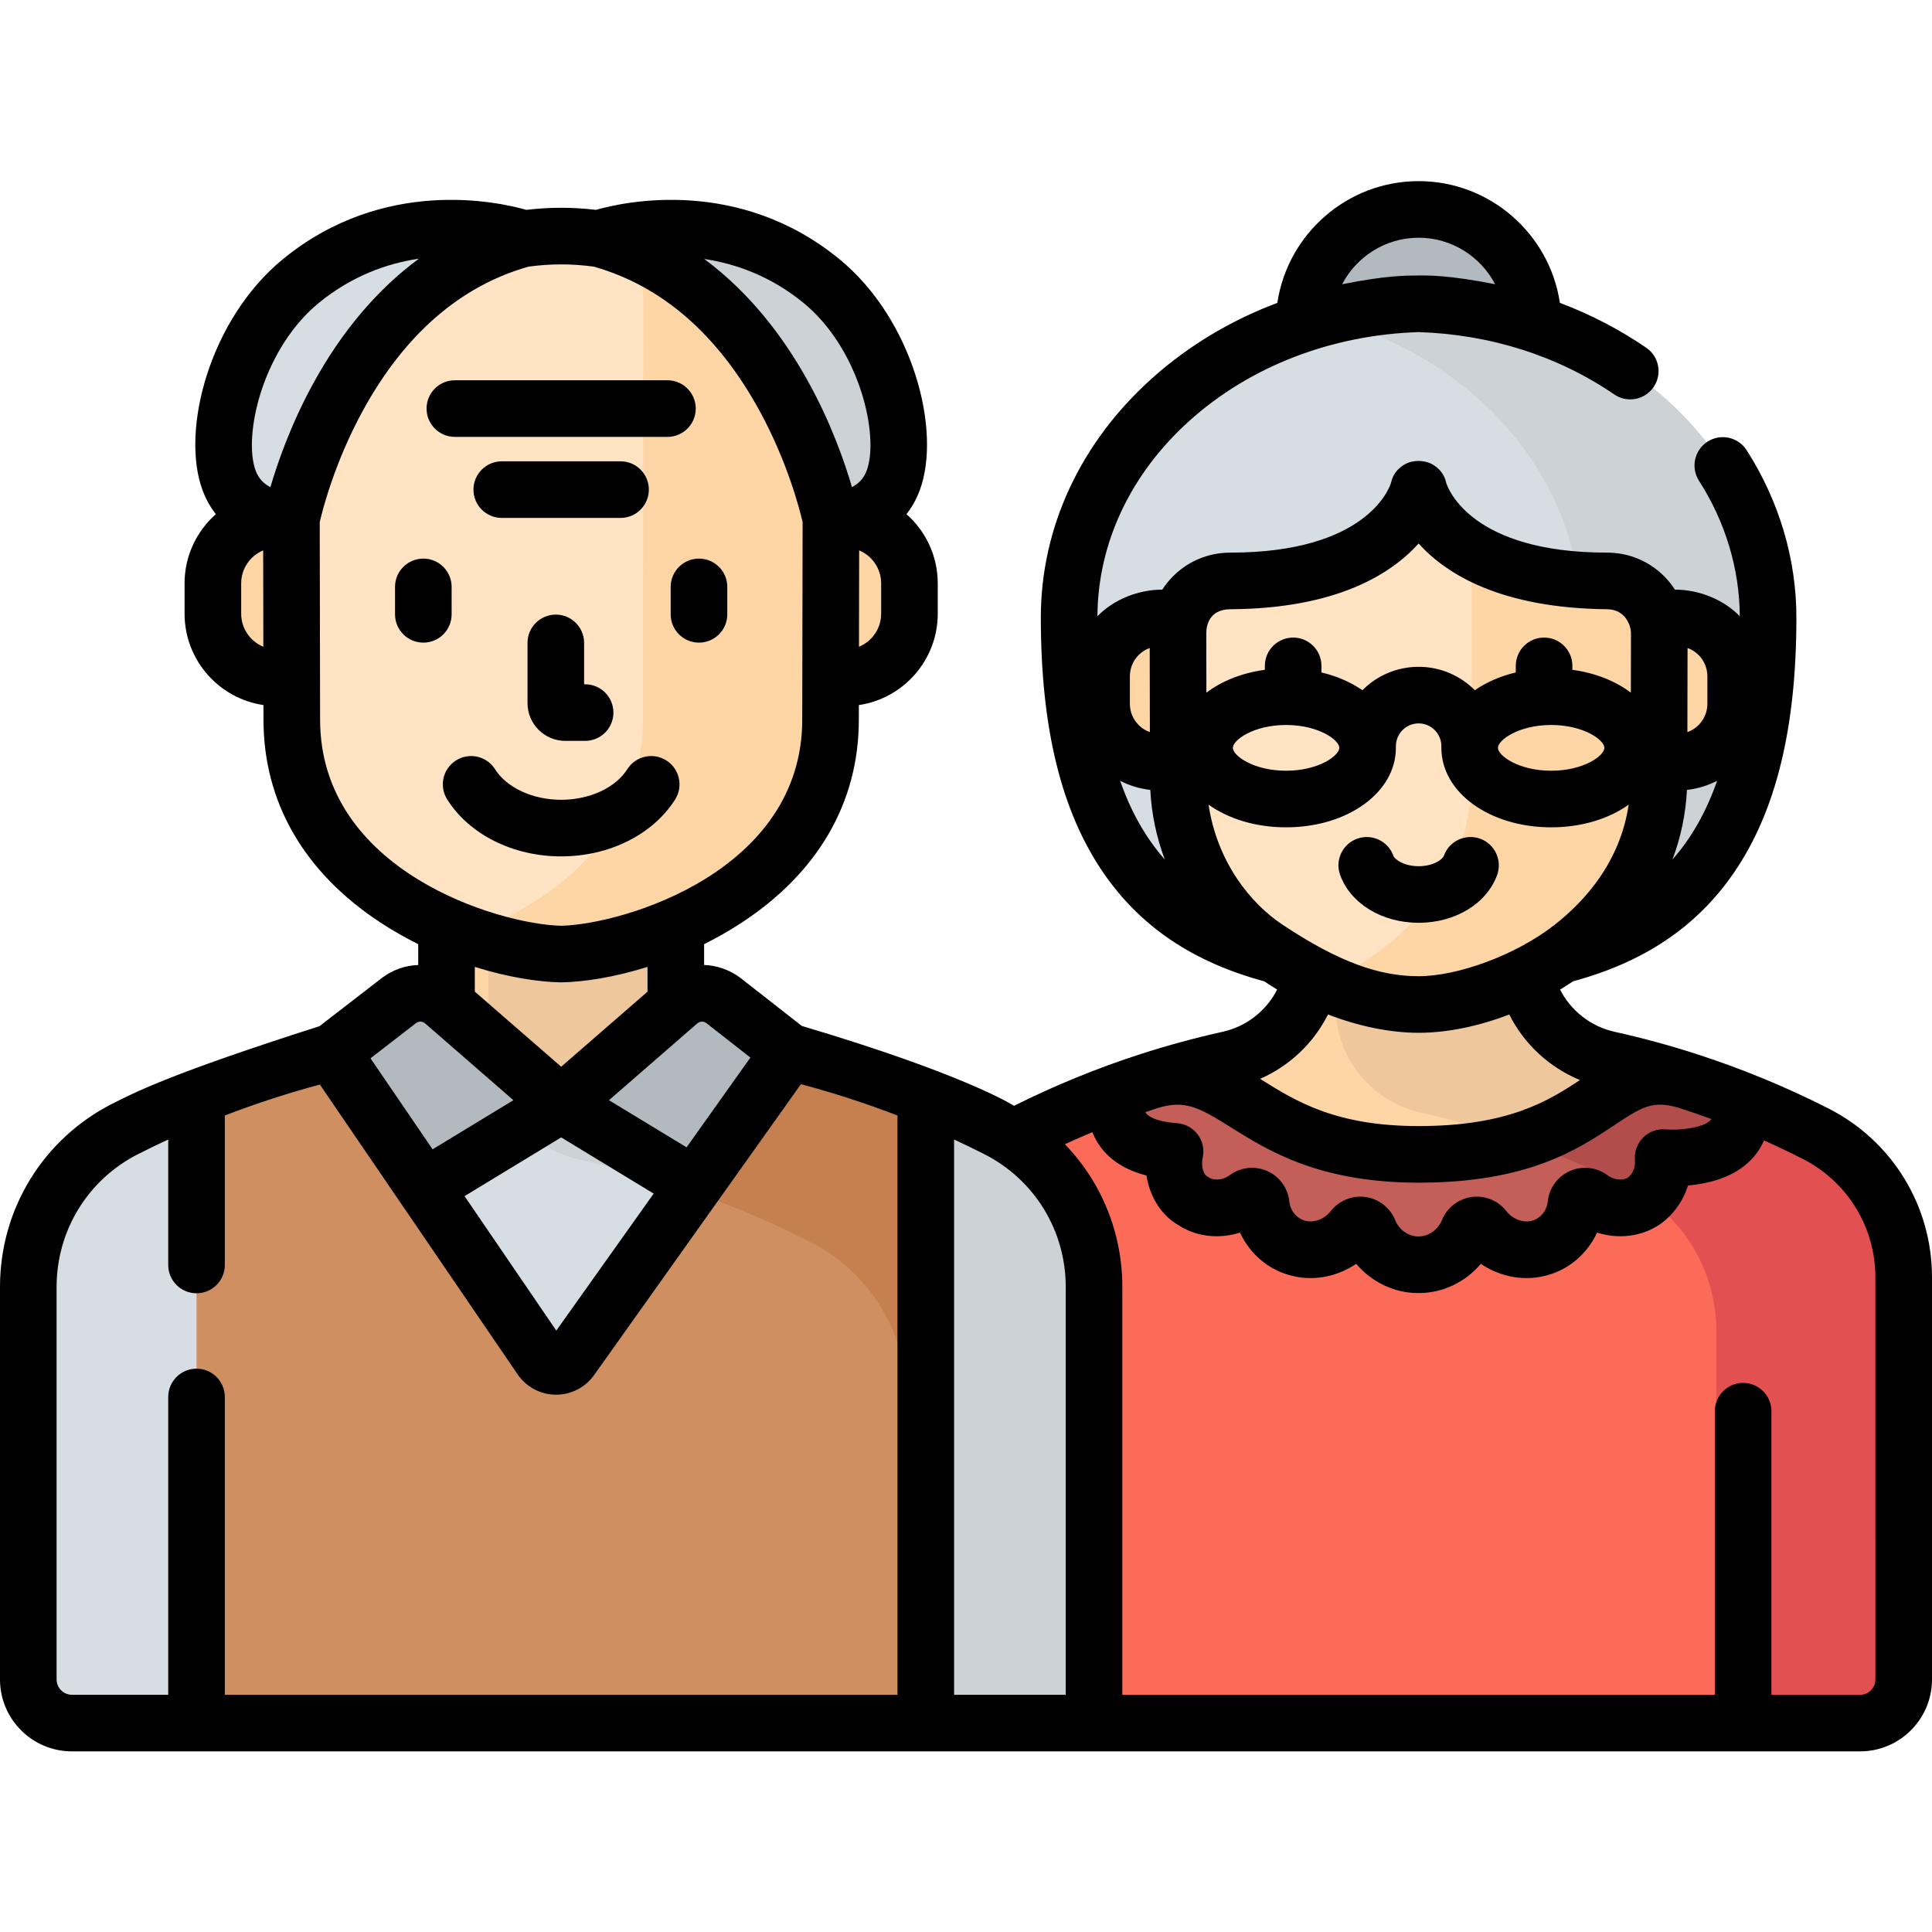 <svg height="512pt" viewBox="0 -48 512.001 512" width="512pt" xmlns="http://www.w3.org/2000/svg"><path d="m481.094 252.402c-17.582-8.926-36.012-15.473-54.84-19.648-13.211-2.926-22.645-14.578-22.645-28.109v-24.797h-55.316v24.797c0 13.531-9.434 25.184-22.645 28.109-18.828 4.176-37.258 10.723-54.84 19.648-14.359 7.289-23.406 22.027-23.406 38.133v118.098h245.543c6.383 0 11.555-5.176 11.555-11.555v-106.543c0-16.105-9.047-30.844-23.406-38.133zm0 0" fill="#fed6a6"/><path d="m481.094 252.402c-10.945-5.559-22.223-10.191-33.719-13.906-23.254-7.219-22.504 19.422-71.426 19.422-45.375 0-48.172-26.641-71.422-19.422-11.496 3.715-22.773 8.348-33.719 13.906-14.359 7.289-23.406 22.027-23.406 38.133v118.098h245.543c6.383 0 11.555-5.176 11.555-11.555v-106.543c0-16.105-9.047-30.844-23.406-38.133zm0 0" fill="#fc6a58"/><path d="m481.094 252.402c-10.945-5.559-22.223-10.191-33.719-13.906-17.863-5.547-21.562 8.891-44.5 15.883 9.715 3.391 19.266 7.43 28.57 12.152 14.359 7.289 23.406 22.027 23.406 38.133v103.965h38.094c.402 0 .793-.02 1.184-.059.387-.039.77-.098 1.145-.176.379-.074.746-.172 1.109-.285.324-.102.641-.219.957-.348.09-.039.184-.082.273-.121.23-.102.453-.211.672-.324.09-.047.18-.094.266-.141.289-.16.578-.332.852-.516l.008-.008c.277-.184.539-.387.797-.594.078-.062.152-.129.227-.191.188-.16.371-.324.547-.496.07-.07.141-.137.211-.207.492-.5.941-1.043 1.336-1.629.414-.613.773-1.27 1.066-1.961.586-1.383.906-2.902.906-4.5v-106.539c0-16.105-9.047-30.844-23.406-38.133zm0 0" fill="#e35052"/><path d="m406.309 37.859c0 16.766-13.594 30.355-30.359 30.355s-30.355-13.59-30.355-30.355 13.59-30.359 30.355-30.359 30.359 13.594 30.359 30.359zm0 0" fill="#b2b9bf"/><path d="m375.949 32.504c-51.453 1.555-92.617 38.195-92.617 83.168 0 78.715 41.164 93.094 92.617 93.676 51.457-.582 92.621-14.961 92.621-93.676-.004-44.973-41.164-81.613-92.621-83.168zm0 0" fill="#d7dee3"/><path d="m375.949 32.504c-8.609.262-16.93 1.508-24.82 3.609 39.254 10.449 67.793 42.109 67.793 79.559 0 65.539-28.539 86.477-67.793 91.984 7.891 1.109 16.211 1.598 24.82 1.691 51.457-.582 92.617-14.961 92.617-93.676 0-44.973-41.16-81.613-92.617-83.168zm0 0" fill="#ccd2d6"/><path d="m317.43 115.758h-10.059c-8.531 0-15.441 6.918-15.441 15.453v7.309c0 8.531 6.91 15.449 15.441 15.449h10.059zm0 0" fill="#fed6a6"/><path d="m434.473 115.758h10.059c8.531 0 15.441 6.918 15.441 15.453v7.309c0 8.531-6.91 15.449-15.441 15.449h-10.059zm0 0" fill="#fed6a6"/><path d="m425.895 105.953c-44.137 0-49.918-24.199-49.918-24.199s-.012.008-.027.012c-.012-.004-.023-.012-.023-.012s-5.781 24.199-49.918 24.199c-7.637 0-13.844 6.141-13.828 13.777.027 15.605.07 38.309.07 38.309 0 39.438 39.934 60.164 63.695 60.164h.004.008c23.762 0 63.695-20.727 63.695-60.164 0 0 .043-22.703.07-38.309.016-7.637-6.195-13.777-13.828-13.777zm0 0" fill="#ffe3c2"/><path d="m425.895 105.953c-17.078 0-28.395-3.625-35.875-8.066-.02 27.992-.035 60.152-.035 60.152 0 27.336-19.184 45.676-38.867 54.359 8.719 3.848 17.535 5.805 24.828 5.805h.004.008c23.762 0 63.695-20.723 63.695-60.164 0 0 .043-22.699.07-38.309.016-7.637-6.195-13.777-13.828-13.777zm0 0" fill="#fed6a6"/><path d="m264.215 251.156c-72.594-36.852-158.41-36.852-231 0-15.777 8.008-25.715 24.195-25.715 41.891v104.031c0 6.383 5.172 11.555 11.555 11.555h270.875v-115.586c-.004-17.695-9.941-33.883-25.715-41.891zm0 0" fill="#d7dee3"/><path d="m264.215 251.156c-42.184-21.414-88.832-30.359-134.758-26.887v4.977c0 14.484 10.094 26.992 24.242 30.09 20.906 4.578 41.367 11.812 60.875 21.715 15.762 7.879 25.715 23.988 25.715 41.605v85.973h49.641v-115.582c-.004-17.695-9.941-33.883-25.715-41.891zm0 0" fill="#ccd2d6"/><path d="m148.723 244.637 30.375-26.414v-46.77h-60.766v46.754zm0 0" fill="#fed6a6"/><path d="m148.723 244.637 30.375-26.414v-46.77h-49.641v56.43zm0 0" fill="#efc79c"/><path d="m84.426 89.629h-11.047c-9.375 0-16.965 7.602-16.965 16.973v8.031c0 9.375 7.59 16.973 16.965 16.973h11.047zm0 0" fill="#fed6a6"/><path d="m213.004 89.629h11.047c9.375 0 16.965 7.602 16.965 16.973v8.031c0 9.375-7.59 16.973-16.965 16.973h-11.047zm0 0" fill="#fed6a6"/><path d="m148.715 14.559c-39.543.02-71.57 32.117-71.492 71.664l.105 56.473c0 44.266 49.848 61.738 71.387 62.137 21.539-.398 71.387-17.871 71.387-62.137l.105-56.473c.074-39.543-31.953-71.645-71.492-71.664zm0 0" fill="#ffe3c2"/><path d="m170.48 17.953-.09 124.742c0 31.016-24.473 48.875-46.531 56.926 9.422 3.441 18.406 5.094 24.855 5.211 21.539-.398 71.387-17.871 71.387-62.137l.105-56.473c.062-31.949-20.84-59.031-49.727-68.27zm0 0" fill="#fed6a6"/><path d="m245.344 242.527c-11.832-4.844-23.941-8.762-36.219-11.75l-57.801 81.293c-1.953 2.746-6.047 2.707-7.945-.078l-55.375-81.145c-12.176 2.98-24.184 6.875-35.922 11.68v166.102h193.262zm0 0" fill="#d08f61"/><path d="m245.344 242.527c-11.832-4.844-23.941-8.762-36.219-11.75l-26.184 36.824c10.762 3.742 21.332 8.223 31.633 13.449 15.762 7.879 25.715 23.988 25.715 41.605v85.977h5.055zm0 0" fill="#c67f4f"/><path d="m217.676 26.453c-27.262-22.273-59.004-11.219-59.004-11.219 49.41 13.43 61.535 74.344 61.535 74.344s12.273.988 16.484-10.203c4.781-12.695-2.066-39.07-19.016-52.922zm0 0" fill="#ccd2d6"/><path d="m79.754 26.453c27.262-22.273 59.004-11.219 59.004-11.219-49.41 13.43-61.535 74.344-61.535 74.344s-12.273.988-16.484-10.203c-4.781-12.695 2.066-39.07 19.016-52.922zm0 0" fill="#d7dee3"/><path d="m311.41 257.137c-1.199 5.66.934 11 4.809 13.145 3.695 2.484 9.465 2.613 14.168-.844 1.488-1.094 3.637-.148 3.828 1.691.609 5.867 4.73 10.246 9.453 11.543 4.828 1.457 11.031-.164 14.883-5.082 1.199-1.531 3.527-1.199 4.254.605 2.332 5.766 7.91 9.035 13.121 8.973 5.215.062 10.793-3.207 13.125-8.973.73-1.805 3.059-2.137 4.254-.605 3.852 4.918 10.055 6.539 14.887 5.082 4.719-1.297 8.84-5.676 9.453-11.543.191-1.836 2.34-2.785 3.832-1.691 4.703 3.461 10.469 3.332 14.164.844 3.281-2.352 5.547-6.613 5.102-11.516v.004c1.355.105 2.773.137 4.277.055 17.078-.926 17.164-10.441 16.008-15.43-4.512-1.777-9.062-3.414-13.652-4.895-23.25-7.223-22.5 19.422-71.422 19.422-45.379 0-48.176-26.645-71.426-19.422-2.766.891-5.516 1.844-8.254 2.844-1.234 4.777-1.641 14.586 15.137 15.793zm0 0" fill="#c35f58"/><path d="m445.582 238c-.465-.117-.922-.223-1.367-.309-.043-.008-.086-.016-.129-.023-.41-.078-.816-.145-1.215-.199-.102-.012-.199-.027-.301-.039-.422-.055-.836-.098-1.242-.125-.062-.004-.125-.004-.191-.008-.359-.023-.711-.035-1.059-.035-.09 0-.18-.004-.266-.004-.387.004-.766.02-1.141.043-.074.004-.148.016-.223.02-.324.027-.641.059-.957.102-.078.012-.156.02-.234.031-.355.051-.707.113-1.055.188-.086.016-.168.035-.25.055-.297.066-.594.137-.887.219-.07.016-.137.035-.203.055-.336.094-.668.199-.996.312-.09.031-.18.062-.266.094-.285.102-.57.207-.852.324-.059.023-.117.043-.176.066-.316.133-.633.273-.949.418-.098.047-.199.094-.301.141-.27.129-.539.262-.809.398-.086.047-.172.09-.262.137-.273.141-.543.289-.812.441-.121.066-.246.137-.367.203-.238.141-.48.281-.723.426-.176.102-.348.207-.523.312-.18.109-.359.223-.543.336-.172.105-.344.215-.516.324-.098.059-.195.125-.293.188-3.98 2.547-8.293 5.719-14.109 8.559-.012.008-.027.016-.039.02-1.086.531-2.227 1.047-3.426 1.547-.031.012-.062.027-.098.039-1.191.492-2.438.969-3.754 1.418-.043.016-.086.031-.129.047-.664.227-1.344.445-2.043.656 9.715 3.395 19.266 7.43 28.57 12.156 1.777.902 3.473 1.918 5.078 3.039 2.793-2.445 4.621-6.359 4.219-10.809v.004c1.355.105 2.77.137 4.277.055 17.078-.926 17.164-10.441 16.008-15.43-.883-.348-1.77-.688-2.656-1.023-.406-.156-.812-.309-1.223-.461-.754-.285-1.512-.562-2.27-.836-.645-.234-1.289-.461-1.934-.688-.582-.203-1.16-.41-1.742-.609-1.273-.438-2.551-.867-3.828-1.277-.496-.156-.98-.289-1.457-.414-.113-.027-.227-.055-.34-.082zm0 0" fill="#b24d4b"/><path d="m328.945 243.629c-.625-.391-1.238-.77-1.848-1.137.586.355 1.18.723 1.781 1.094.023.016.047.027.066.043zm0 0" fill="#c35f58"/><path d="m426.254 232.754c-11.168-2.473-19.617-11.195-21.969-22.008-9.824 4.941-20.055 7.457-28.328 7.457-.004 0-.004 0-.008 0h-.004c-6.504 0-14.215-1.555-21.984-4.617v5.191c0 13.527 9.434 25.18 22.645 28.109 8.863 1.965 17.629 4.477 26.27 7.492 22.922-6.988 26.633-21.414 44.473-15.891-6.961-2.246-14-4.16-21.094-5.734zm0 0" fill="#efc79c"/><path d="m184.902 264.844 24.223-34.066-17.496-13.691c-3.555-2.617-8.445-2.422-11.773.473l-31.141 27.082 32.145 19.531c1.254.762 2.703.961 4.043.672zm0 0" fill="#b2b9bf"/><path d="m88.004 230.848 22.66 33.207c1.738 1.148 4.043 1.258 5.922.113l32.145-19.527-31.141-27.082c-3.332-2.895-8.223-3.09-11.773-.477zm0 0" fill="#b2b9bf"/><path d="m396.762 183.852c1.398-3.898-.629-8.191-4.527-9.594-3.891-1.395-8.191.625-9.59 4.527-.336.934-2.715 2.766-6.691 2.766s-6.355-1.832-6.691-2.766c-1.398-3.898-5.699-5.922-9.594-4.527-3.898 1.402-5.926 5.695-4.523 9.594 2.727 7.598 11.09 12.699 20.809 12.699s18.078-5.102 20.809-12.699zm0 0"/><path d="m147.297 114.875c-4.145 0-7.5 3.359-7.5 7.5v15.953c0 5.52 4.488 10.012 10.008 10.012h5.258c4.141 0 7.5-3.359 7.5-7.5s-3.359-7.5-7.5-7.5h-.266v-10.965c0-4.141-3.359-7.5-7.5-7.5zm0 0"/><path d="m178.914 163.871c2.215-3.5 1.172-8.133-2.328-10.348-3.5-2.215-8.133-1.172-10.348 2.328-3.113 4.922-9.992 8.102-17.523 8.102-7.527 0-14.406-3.18-17.52-8.102-2.215-3.5-6.848-4.543-10.348-2.328-3.5 2.215-4.543 6.848-2.328 10.348 5.887 9.301 17.457 15.082 30.195 15.082 12.742 0 24.312-5.781 30.199-15.082zm0 0"/><path d="m177.738 107.535v7.27c0 4.141 3.359 7.5 7.5 7.5 4.145 0 7.5-3.359 7.5-7.5v-7.27c0-4.145-3.355-7.5-7.5-7.5-4.141 0-7.5 3.355-7.5 7.5zm0 0"/><path d="m119.688 114.805v-7.27c0-4.145-3.359-7.5-7.5-7.5s-7.5 3.355-7.5 7.5v7.27c0 4.141 3.359 7.5 7.5 7.5s7.5-3.359 7.5-7.5zm0 0"/><path d="m120.543 67.777h56.34c4.141 0 7.5-3.359 7.5-7.5s-3.359-7.5-7.5-7.5h-56.34c-4.141 0-7.5 3.359-7.5 7.5s3.359 7.5 7.5 7.5zm0 0"/><path d="m171.953 81.754c0-4.141-3.359-7.5-7.5-7.5h-31.48c-4.141 0-7.5 3.359-7.5 7.5 0 4.145 3.359 7.5 7.5 7.5h31.48c4.141 0 7.5-3.355 7.5-7.5zm0 0"/><path d="m484.488 245.715c-11.172-5.672-22.883-10.504-34.891-14.383-.012-.004-.027-.008-.039-.012-7.113-2.293-14.406-4.273-21.684-5.887-6.316-1.402-11.586-5.586-14.438-11.184 1.16-.703 2.301-1.43 3.422-2.188 18.887-5.098 32.836-14.508 42.613-28.734 11.168-16.246 16.594-38.379 16.594-67.656 0-15.551-4.559-30.891-13.184-44.363-2.234-3.488-6.875-4.504-10.359-2.273-3.488 2.234-4.508 6.875-2.273 10.363 7.012 10.949 10.746 23.359 10.816 35.918-4.176-4.348-10.699-7.059-17.188-7.059-.812-1.266-1.77-2.453-2.855-3.543-4.031-4.039-9.406-6.262-15.129-6.262-36.059 0-42.164-17-42.637-18.508-.438-2.145-1.773-3.836-3.691-4.902-2.164-1.195-5.141-1.191-7.293.023-1.895 1.07-3.195 2.754-3.629 4.879-.469 1.504-6.574 18.508-42.637 18.508-5.727 0-11.098 2.223-15.129 6.266-1.09 1.086-2.043 2.273-2.855 3.539-6.492 0-13.012 2.707-17.188 7.059.102-19.426 8.801-37.852 24.516-51.926 16.008-14.336 37.52-22.637 60.598-23.383 19.035.617 36.961 6.328 51.848 16.523 3.418 2.34 8.086 1.465 10.426-1.953 2.34-3.414 1.469-8.082-1.949-10.426-7.098-4.859-14.777-8.84-22.883-11.891-2.715-18.223-18.492-32.262-37.441-32.262-18.945 0-34.723 14.043-37.438 32.266-12.305 4.625-23.566 11.355-33.168 19.953-19.031 17.043-29.512 39.574-29.512 63.453 0 29.277 5.43 51.41 16.598 67.656 9.773 14.227 23.723 23.637 42.613 28.734 1.121.758 2.262 1.484 3.422 2.188-2.852 5.598-8.121 9.781-14.438 11.184-7.301 1.617-14.617 3.605-21.746 5.906-.02.008-.039.012-.059.02-11.457 3.703-22.715 8.305-33.492 13.691-.371-.199-12.727-8.234-56.246-21.172l-16.234-12.699c-.055-.047-.113-.09-.172-.133-2.855-2.105-6.164-3.203-9.48-3.316v-5.516c3.359-1.668 6.715-3.57 10.004-5.73 20.281-13.316 31-31.918 31-53.773l.008-3.863c11.809-1.727 20.906-11.93 20.906-24.215v-8.027c0-7.301-3.211-13.863-8.293-18.352 1.379-1.742 2.574-3.805 3.488-6.23 5.977-15.875-1.855-45.496-21.289-61.375-26.719-21.832-56.91-15.191-64.473-13.035-3.098-.363-6.195-.551-9.238-.555-3.035.004-6.133.191-9.227.555-7.566-2.156-37.758-8.797-64.473 13.035-19.434 15.879-27.27 45.496-21.289 61.371.914 2.43 2.105 4.488 3.488 6.234-5.086 4.488-8.297 11.051-8.297 18.348v8.031c0 12.285 9.098 22.484 20.906 24.215l.008 3.848c0 21.871 10.723 40.473 31 53.789 3.289 2.156 6.648 4.062 10.008 5.73v5.52c-3.316.113-6.613 1.211-9.469 3.312-.043.035-.09.07-.137.105l-16.562 12.801c-39 12.449-48.816 17.453-54.848 20.516-18.395 9.336-29.82 27.949-29.82 48.578v104.031c0 10.508 8.547 19.055 19.055 19.055h473.891c10.508 0 19.055-8.547 19.055-19.055v-106.543c0-19.031-10.543-36.207-27.512-44.82zm-108.539-230.715c8.793 0 16.457 5.012 20.277 12.324-12.352-2.445-17.895-2.336-20.277-2.32-3.184.023-8.605-.031-20.277 2.328 3.82-7.32 11.484-12.332 20.277-12.332zm57.324 244.441c.199 2.219-.832 3.852-1.902 4.668-.984.598-3.25.906-5.453-.715-2.852-2.098-6.637-2.508-9.879-1.07-3.242 1.434-5.484 4.508-5.855 8.023-.293 2.828-2.27 4.621-3.98 5.09-.059.02-.117.035-.18.055-1.945.586-4.906-.094-6.809-2.527-2.203-2.809-5.75-4.242-9.254-3.75-3.512.496-6.523 2.859-7.859 6.168-1.145 2.82-3.883 4.285-6.027 4.285-.02 0-.039 0-.055 0-.062 0-.121 0-.18 0-2.188.059-4.93-1.438-6.082-4.285-1.336-3.309-4.348-5.672-7.859-6.168-3.516-.492-7.055.945-9.25 3.75-1.906 2.438-4.871 3.113-6.812 2.527-.062-.02-.121-.035-.184-.051-1.711-.473-3.684-2.266-3.977-5.09-.367-3.516-2.609-6.59-5.855-8.023-3.242-1.438-7.031-1.027-9.879 1.066-2.27 1.672-4.602 1.293-5.539.664-.18-.125-.367-.238-.559-.344-.656-.359-1.684-2.262-1.102-5.02.449-2.121-.039-4.332-1.344-6.066-1.301-1.73-3.293-2.812-5.453-2.969-6.207-.449-7.887-2.145-8.25-2.652-.062-.09-.117-.18-.164-.281 1.066-.363 2.137-.719 3.211-1.062.004-.004.012-.004.02-.008 7.262-2.25 10.969-.203 19.383 5.066 9.895 6.203 23.453 14.699 49.805 14.699 28.922 0 42.145-8.785 51.797-15.199 7.215-4.793 10.207-6.781 17.273-4.602.008 0 .012.004.02.004.023.008.047.016.066.023 2.832.914 5.648 1.887 8.449 2.918-.027.039-.051.078-.082.113-.82 1.098-3.582 2.367-8.863 2.656-1.078.059-2.148.043-3.281-.047-2.199-.172-4.367.633-5.922 2.203-1.551 1.57-2.332 3.746-2.133 5.949zm-93.469-62.445c-8.398-5.59-17.234-16.504-19.523-31.758 5.227 3.734 12.449 6.012 20.543 6.012 16.316 0 29.102-9.254 29.102-21.062 0-.09 0-.18-.004-.27.004-.062.004-.121.004-.184 0-3.32 2.703-6.027 6.027-6.027 3.32 0 6.023 2.707 6.023 6.027 0 .062.004.121.004.184 0 .09-.004.18-.004.27 0 11.809 12.785 21.062 29.102 21.062 8.098 0 15.32-2.277 20.543-6.012-2.285 15.25-11.594 25.516-19.52 31.758-10.352 8.156-25.836 13.707-36.156 13.707-10.309 0-21.02-3.637-36.141-13.707zm1.02-52.867c8.609 0 14.102 3.977 14.102 6.059s-5.492 6.062-14.102 6.062-14.102-3.98-14.102-6.062 5.492-6.059 14.102-6.059zm70.254 0c8.609 0 14.102 3.977 14.102 6.059s-5.492 6.062-14.102 6.062-14.102-3.98-14.102-6.062 5.492-6.059 14.102-6.059zm32.137 35.66c2.215-5.871 3.52-12.066 3.852-18.457 2.848-.316 5.543-1.156 7.984-2.418-2.871 8.238-6.797 15.164-11.836 20.875zm9.258-48.578v7.309c0 3.457-2.215 6.402-5.297 7.496l.043-22.289c3.059 1.105 5.254 4.043 5.254 7.484zm-126.465-17.758c28.012-.152 42.547-9.207 49.941-17.418 7.398 8.211 21.934 17.129 49.945 17.418 5.043.051 6.332 4.602 6.328 6.262l-.027 15.844c-4.055-3.066-9.414-5.227-15.496-6.055v-1.043c0-4.141-3.355-7.5-7.5-7.5-4.141 0-7.5 3.359-7.5 7.5v1.742c-4.121.984-7.809 2.605-10.848 4.711-3.812-3.828-9.082-6.203-14.902-6.203-5.816 0-11.09 2.375-14.898 6.203-3.039-2.105-6.727-3.727-10.852-4.711v-1.742c0-4.141-3.355-7.5-7.5-7.5-4.141 0-7.5 3.359-7.5 7.5v1.043c-6.082.828-11.438 2.988-15.492 6.055 0 0-.027-15.805-.027-15.84-.004-1.699.652-6.234 6.328-6.266zm-26.578 17.758c0-3.441 2.195-6.379 5.258-7.484l.043 22.289c-3.086-1.094-5.301-4.039-5.301-7.496zm-2.578 27.703c2.441 1.262 5.137 2.102 7.984 2.418.336 6.395 1.641 12.59 3.855 18.461-5.043-5.711-8.969-12.641-11.84-20.879zm55.082 61.934c8.113 3.117 16.434 4.852 24.023 4.852 7.582 0 15.902-1.734 24.012-4.852 3.922 7.812 10.59 14.023 18.738 17.371-8.391 5.562-19.062 12.199-42.758 12.199-22.039 0-32.559-6.594-41.84-12.41-.059-.035-.113-.07-.172-.105 7.812-3.414 14.191-9.48 17.996-17.055zm-69.504 72.199v108.086h-29.586v-147.148c2.719 1.254 5.383 2.543 7.977 3.859 13.328 6.766 21.609 20.254 21.609 35.203zm-83.566-60.781-16.914 23.789-20.566-12.492 23.395-20.344c.668-.578 1.625-.633 2.348-.137zm-50.141 21.156 24.512 14.891-25.812 36.305-24.312-35.633zm84.793-138.789c0 3.953-2.434 7.348-5.879 8.766l.047-25.543c3.422 1.43 5.832 4.812 5.832 8.746zm-5.312-58.961c2.648 8.129 3.227 16.395 1.469 21.062-.855 2.27-2.355 3.59-3.898 4.352-3.875-13.309-14.711-42.371-39.145-60.457 8.266 1.242 17.555 4.488 26.301 11.633 6.715 5.488 12.137 13.801 15.273 23.41zm-158.977 0c3.137-9.609 8.559-17.922 15.273-23.41 8.852-7.23 18.211-10.484 26.504-11.707-10.961 8.082-20.434 19.23-28.02 33.105-5.906 10.793-9.434 20.973-11.32 27.43-1.543-.762-3.051-2.082-3.906-4.355-1.758-4.668-1.18-12.934 1.469-21.062zm-5.312 58.961v-8.031c0-3.934 2.41-7.316 5.828-8.746l.047 25.543c-3.441-1.418-5.875-4.812-5.875-8.766zm20.914 28.047-.098-52.312c.695-3.031 3.918-15.855 11.488-29.648 11.055-20.145 25.809-32.949 43.852-38.062 2.91-.395 5.816-.594 8.641-.598 2.836 0 5.742.203 8.648.598 18.043 5.113 32.797 17.918 43.852 38.059 7.562 13.785 10.789 26.602 11.488 29.645l-.098 52.336c0 40.176-47.348 54.254-63.887 54.637-16.539-.383-63.887-14.461-63.887-54.652zm63.746 69.652h.141.141c5.859-.109 13.914-1.332 22.742-4.094v6.566l-22.875 19.891-22.891-19.906v-6.551c8.824 2.766 16.879 3.984 22.742 4.094zm-38.266 10.758c.727-.504 1.688-.453 2.359.129l23.391 20.344-21.418 13.016-16.457-24.117zm-58.227 91.621c-4.141 0-7.5 3.359-7.5 7.5v78.922h-25.527c-2.234 0-4.055-1.82-4.055-4.055v-104.031c0-14.949 8.281-28.438 21.609-35.203 2.59-1.316 5.254-2.605 7.973-3.859v33.246c0 4.141 3.359 7.5 7.5 7.5s7.5-3.359 7.5-7.5v-39.613c8.23-3.172 16.668-5.918 25.191-8.199l52.41 76.805c2.273 3.332 6.043 5.348 10.074 5.387 4.051.031 7.84-1.902 10.18-5.191l54.82-77.105c8.656 2.301 17.227 5.086 25.586 8.309v153.512h-178.262v-78.918c0-4.145-3.355-7.504-7.5-7.504zm444.918 82.367c0 2.234-1.816 4.055-4.055 4.055h-23.5v-75.148c0-4.141-3.359-7.5-7.5-7.5-4.145 0-7.5 3.359-7.5 7.5v75.148h-157.016v-108.086c0-14.418-5.582-27.852-15.227-37.82 2.414-1.105 4.848-2.172 7.293-3.191.516 1.324 1.191 2.574 2.023 3.727 2.699 3.758 6.828 6.355 12.312 7.758.855 5.598 3.883 10.496 8.469 13.16 4.781 3.094 10.773 3.727 16.312 1.969 2.508 5.418 7.215 9.617 12.977 11.23 6.027 1.789 12.59.598 17.828-2.957 4.047 4.805 10.027 7.746 16.355 7.746h.309c6.324 0 12.309-2.941 16.355-7.746 5.238 3.555 11.805 4.746 17.832 2.957 5.762-1.613 10.465-5.812 12.977-11.23 5.641 1.789 11.758 1.102 16.582-2.145.062-.043.121-.086.184-.129 3.504-2.512 6.043-6.125 7.328-10.203 8.391-.781 14.484-3.629 18.129-8.477.809-1.078 1.48-2.242 2.008-3.473 3.453 1.539 6.863 3.164 10.223 4.867 11.906 6.043 19.301 18.094 19.301 31.445zm0 0"/></svg>